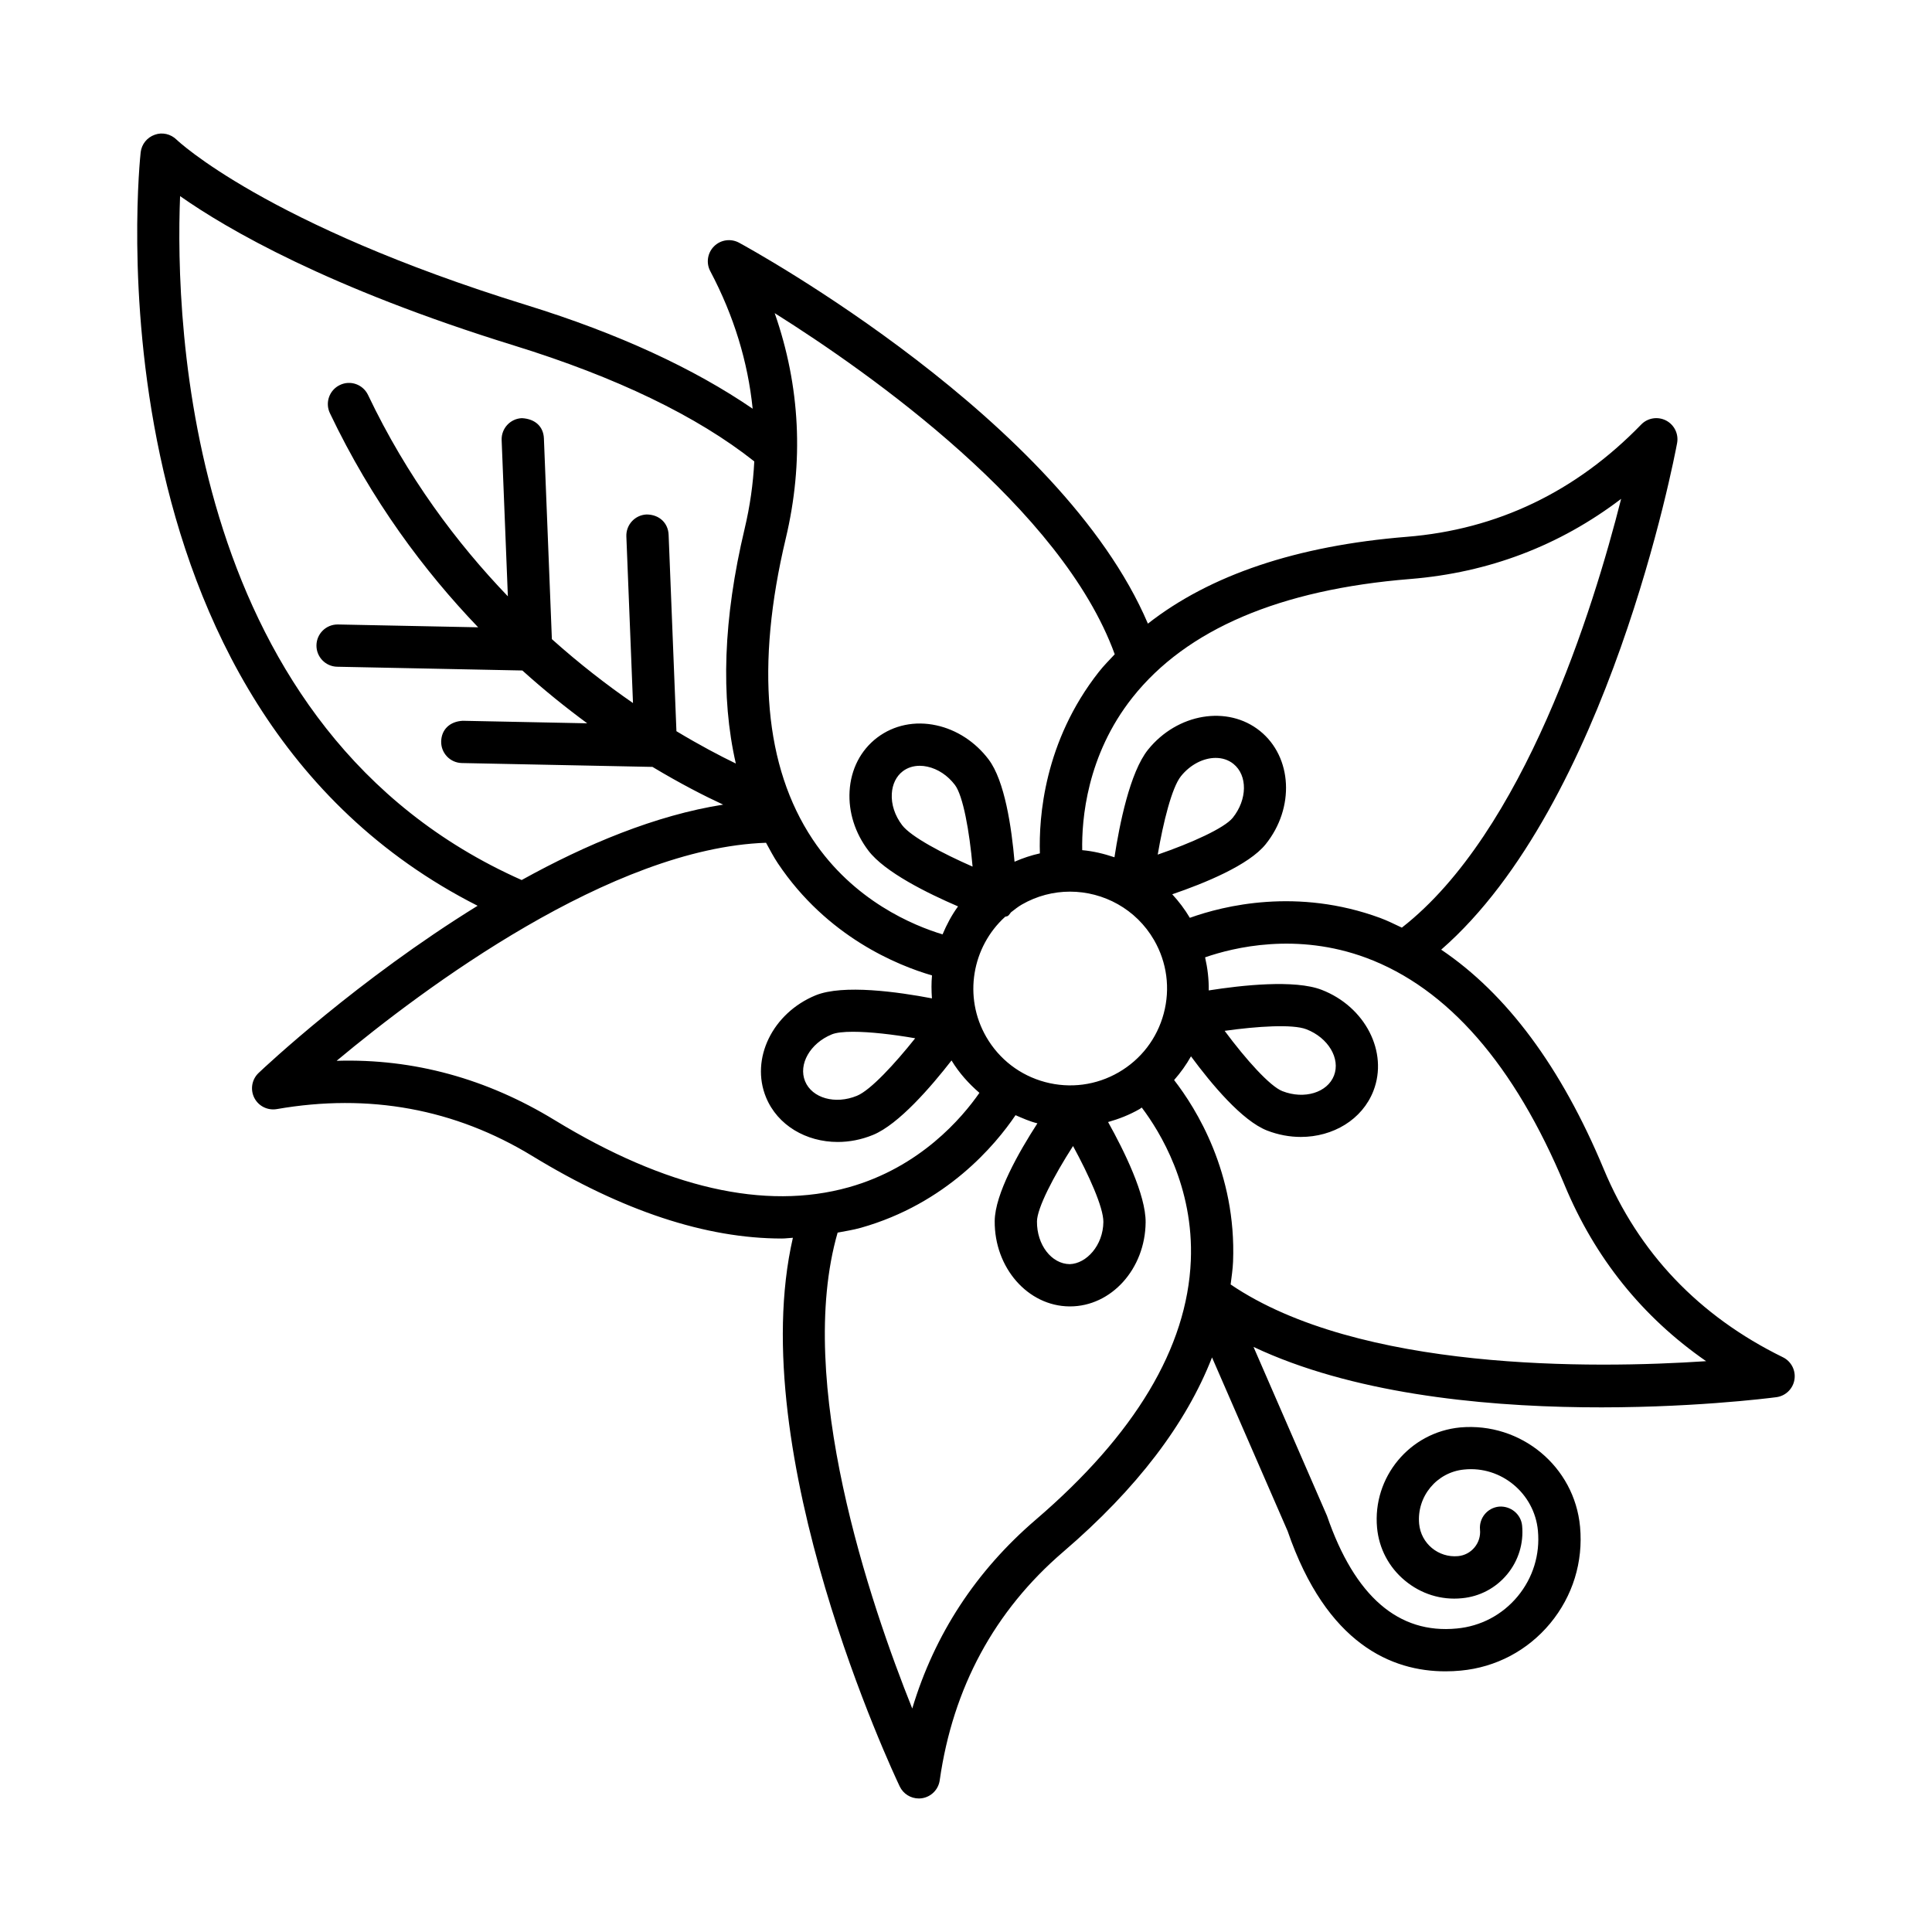 <?xml version="1.0" encoding="UTF-8"?>
<!-- Uploaded to: SVG Find, www.svgrepo.com, Generator: SVG Find Mixer Tools -->
<svg fill="#000000" width="800px" height="800px" version="1.1" viewBox="144 144 512 512" xmlns="http://www.w3.org/2000/svg">
 <path d="m270.57 384.04c-31.781 19.621-56.266 42.621-58.039 44.305-1.789 1.695-2.258 4.367-1.148 6.578 1.109 2.203 3.519 3.41 5.969 3 24.449-4.258 47.223-0.074 67.734 12.438 23.848 14.547 45.992 21.859 66.121 21.859 0.992 0 1.938-0.16 2.918-0.195-13.16 57.203 26.531 141.67 28.312 145.4 0.938 1.969 2.918 3.188 5.055 3.188 0.281 0 0.562-0.02 0.848-0.062 2.441-0.375 4.348-2.305 4.695-4.75 3.492-24.543 14.516-44.926 32.754-60.566 19.496-16.711 32.566-33.961 39.41-51.504l20.039 46.027c10.336 30.066 27.715 37.164 41.801 37.164 1.387 0 2.75-0.066 4.062-0.191 9.32-0.867 17.734-5.312 23.711-12.512 5.977-7.207 8.785-16.301 7.918-25.617-1.477-15.992-15.699-27.715-31.723-26.32-13.414 1.258-23.312 13.195-22.07 26.602 0.512 5.496 3.137 10.469 7.383 13.988 4.254 3.535 9.605 5.231 15.117 4.676 4.695-0.438 8.941-2.68 11.957-6.309 3.008-3.629 4.422-8.219 3.984-12.914-0.289-3.078-3.055-5.285-6.106-5.055-3.078 0.293-5.34 3.023-5.055 6.106 0.164 1.711-0.355 3.383-1.457 4.711-1.102 1.328-2.652 2.148-4.367 2.305-5.203 0.477-9.816-3.344-10.305-8.547-0.676-7.262 4.684-13.73 11.949-14.406 9.785-1.004 18.609 6.344 19.527 16.203 0.594 6.34-1.32 12.523-5.379 17.426-4.062 4.894-9.789 7.918-16.129 8.504-15.402 1.496-27.02-8.457-34.391-29.871l-19.473-44.754c51.59 24.375 134.68 13.832 138.56 13.324 2.445-0.32 4.398-2.207 4.793-4.648 0.402-2.434-0.84-4.848-3.055-5.934-22.273-10.91-38.246-27.691-47.488-49.875-11.262-27.039-25.727-46.457-43.07-58.141 44.242-38.559 61.766-130.17 62.516-134.24 0.453-2.426-0.738-4.859-2.934-5.996-2.195-1.121-4.875-0.699-6.59 1.082-17.27 17.809-38.164 27.82-62.113 29.746-29.199 2.359-52.137 10.117-68.605 23.008-22.992-53.988-104.71-98.977-108.35-100.95-2.168-1.168-4.856-0.801-6.613 0.945-1.758 1.738-2.168 4.418-1.012 6.598 6.285 11.879 9.973 24.066 11.234 36.453-15.5-10.605-35.422-19.887-59.973-27.48-69.102-21.363-92.492-43.621-92.715-43.84-1.531-1.492-3.789-2.023-5.785-1.277-2.016 0.711-3.453 2.496-3.707 4.613-0.172 1.496-15.871 146.42 89.277 199.7zm20.352 56.762c-17.844-10.883-37.215-16.305-57.715-15.676 23.113-19.277 72.801-56.379 113.8-57.785 1.012 1.836 1.973 3.707 3.133 5.441 13.039 19.492 31.691 27.047 40.852 29.715-0.195 2.016-0.16 4.043-0.02 6.082-8.906-1.703-23.535-3.773-30.816-0.812-11.445 4.711-17.344 16.84-13.148 27.047 3.062 7.438 10.664 11.82 18.992 11.82 3.09 0 6.281-0.602 9.379-1.879 6.797-2.797 15.383-12.777 20.785-19.723 2.031 3.348 4.574 6.144 7.394 8.586-4.543 6.543-15.684 19.73-34.676 25.035-22.172 6.195-48.406 0.184-77.957-17.852zm123.85-57.074c4.027-2.324 8.438-3.434 12.785-3.434 8.883 0 17.531 4.609 22.281 12.832 3.426 5.934 4.336 12.852 2.562 19.477-1.777 6.625-6.023 12.156-11.965 15.59-5.934 3.426-12.859 4.328-19.477 2.562-6.625-1.777-12.156-6.023-15.59-11.965-6.137-10.637-3.75-23.883 5-31.828 0.234-0.121 0.523-0.082 0.742-0.238 0.344-0.246 0.523-0.629 0.801-0.941 0.922-0.711 1.82-1.453 2.859-2.055zm21.633 84.113c-0.062 6.207-4.484 11.035-8.902 11.172-4.848-0.047-8.75-5.129-8.695-11.328 0.035-3.527 4.41-11.973 9.559-19.977 4.141 7.602 8.074 16.25 8.039 20.133zm-71.988-49.711c1.168-0.484 3.144-0.699 5.625-0.699 4.43 0 10.48 0.676 16.492 1.723-5.394 6.773-11.828 13.762-15.426 15.238-5.75 2.371-11.902 0.637-13.75-3.844-1.84-4.484 1.324-10.059 7.059-12.418zm54.082 128.6c-15.859 13.605-26.828 30.383-32.742 50.047-11.199-27.93-31.141-86.652-19.777-126.12 2.051-0.398 4.129-0.707 6.133-1.273 22.723-6.414 35.715-22.008 41.016-29.848 1.906 0.82 3.785 1.672 5.797 2.16-4.941 7.633-11.246 18.719-11.316 25.879v0.008c-0.109 12.375 8.766 22.527 19.785 22.629h0.172c10.945 0 19.922-9.949 20.039-22.27 0.066-7.281-5.668-18.91-9.949-26.59 2.867-0.812 5.695-1.906 8.391-3.465 0.191-0.109 0.336-0.266 0.527-0.379 4.84 6.398 13.82 20.996 13.004 40.582-0.965 23-14.789 46.094-41.078 68.637zm140.17-88.609c8.035 19.285 20.598 34.902 37.473 46.605-30.066 2.016-92.055 2.707-126.01-20.328 0.246-2.019 0.566-4.031 0.645-6.055 0.914-23.492-9.793-40.598-15.625-48.117 1.719-1.957 3.223-4.047 4.473-6.285 5.398 7.312 13.527 17.086 20.191 19.672 2.953 1.141 5.984 1.688 8.922 1.688 8.52 0 16.27-4.574 19.238-12.219 3.981-10.281-2.168-22.289-13.707-26.762-7.172-2.781-21.301-1.211-29.941 0.152 0.047-2.93-0.297-5.856-0.965-8.766 7.539-2.621 24.27-6.719 42.723 0.137 21.57 8.031 39.266 28.309 52.586 60.277zm-90.125-40.938c8.566-1.203 18.043-1.832 21.672-0.41 5.785 2.242 9.059 7.746 7.309 12.258-1.75 4.519-7.863 6.398-13.668 4.137-3.289-1.273-9.645-8.348-15.312-15.984zm49.168-119.74c20.82-1.684 39.559-8.812 55.906-21.242-7.371 29.176-25.766 88.402-58.109 113.63-1.895-0.887-3.769-1.836-5.727-2.559-21.98-8.086-41.461-3.266-50.461-0.039-1.352-2.289-2.93-4.356-4.664-6.238 8.594-2.938 20.297-7.711 24.758-13.262 7.754-9.641 7.074-23.109-1.516-30.027-8.574-6.891-21.891-4.672-29.66 4.969-4.812 5.996-7.574 19.863-8.895 28.512-2.773-0.934-5.617-1.625-8.543-1.883-0.156-8.023 1.156-25.113 13.332-40.477 14.305-18.043 39.055-28.602 73.578-31.383zm-66.902 73.039c1.457-8.531 3.727-17.754 6.16-20.789 2.516-3.125 6.008-4.84 9.195-4.84 1.738 0 3.379 0.512 4.711 1.586 3.781 3.043 3.699 9.449-0.184 14.281-2.219 2.746-10.887 6.664-19.883 9.762zm-11.391-53.094c-1.426 1.527-2.906 3.012-4.195 4.648-14.547 18.477-15.941 38.609-15.641 48.117-2.281 0.508-4.516 1.246-6.715 2.211-0.781-9.043-2.594-21.477-6.887-27.117v-0.008c-3.527-4.641-8.445-7.848-13.84-9.016-5.68-1.238-11.266-0.082-15.672 3.246-4.383 3.336-6.988 8.387-7.32 14.227-0.316 5.512 1.457 11.102 4.992 15.738 4.332 5.711 15.684 11.301 23.754 14.77-1.688 2.309-3.004 4.812-4.102 7.414-7.648-2.309-23.57-8.836-34.453-25.215-12.738-19.176-15.129-45.98-7.109-79.672 4.84-20.328 3.848-40.352-2.926-59.746 25.473 16.016 76.109 51.805 90.113 90.402zm-37.672 56.273c-7.93-3.473-16.332-7.902-18.684-11-1.914-2.523-2.887-5.477-2.723-8.32 0.145-2.523 1.184-4.637 2.918-5.957 1.25-0.949 2.797-1.441 4.492-1.441 0.656 0 1.332 0.074 2.016 0.227 2.789 0.609 5.379 2.324 7.301 4.848 2.137 2.809 3.844 12.168 4.68 21.645zm-210.02-177.69c12.441 8.746 39.293 24.375 88.457 39.578 27.184 8.402 48.59 18.742 63.711 30.727-0.297 5.922-1.137 11.875-2.562 17.863-5.656 23.766-6.379 44.547-2.328 62.203-4.293-2.074-9.633-4.891-15.742-8.566l-2.07-52.059c-0.121-3.082-2.434-5.359-5.824-5.375-3.09 0.121-5.496 2.727-5.375 5.824l1.758 44.148c-6.828-4.715-14.09-10.305-21.496-16.934l-2.113-53.188c-0.121-3.09-2.242-5.176-5.824-5.375-3.09 0.121-5.496 2.727-5.375 5.824l1.648 41.391c-13.523-14.102-26.684-31.605-37.055-53.359-1.332-2.789-4.656-4-7.465-2.641-2.789 1.328-3.973 4.672-2.641 7.465 11.082 23.25 25.008 41.84 39.285 56.746l-37.133-0.75h-0.117c-3.043 0-5.539 2.434-5.598 5.484-0.062 3.098 2.394 5.652 5.484 5.715l49.082 0.996c5.848 5.266 11.609 9.895 17.188 13.996l-32.988-0.668c-3.519 0.191-5.648 2.398-5.715 5.484-0.062 3.098 2.394 5.652 5.484 5.715l50.512 1.023c7.394 4.438 13.785 7.703 18.734 9.996-17.871 2.809-36.336 10.527-53.398 19.984-88.816-39.445-91.879-147.35-90.523-181.25z"/>
</svg>